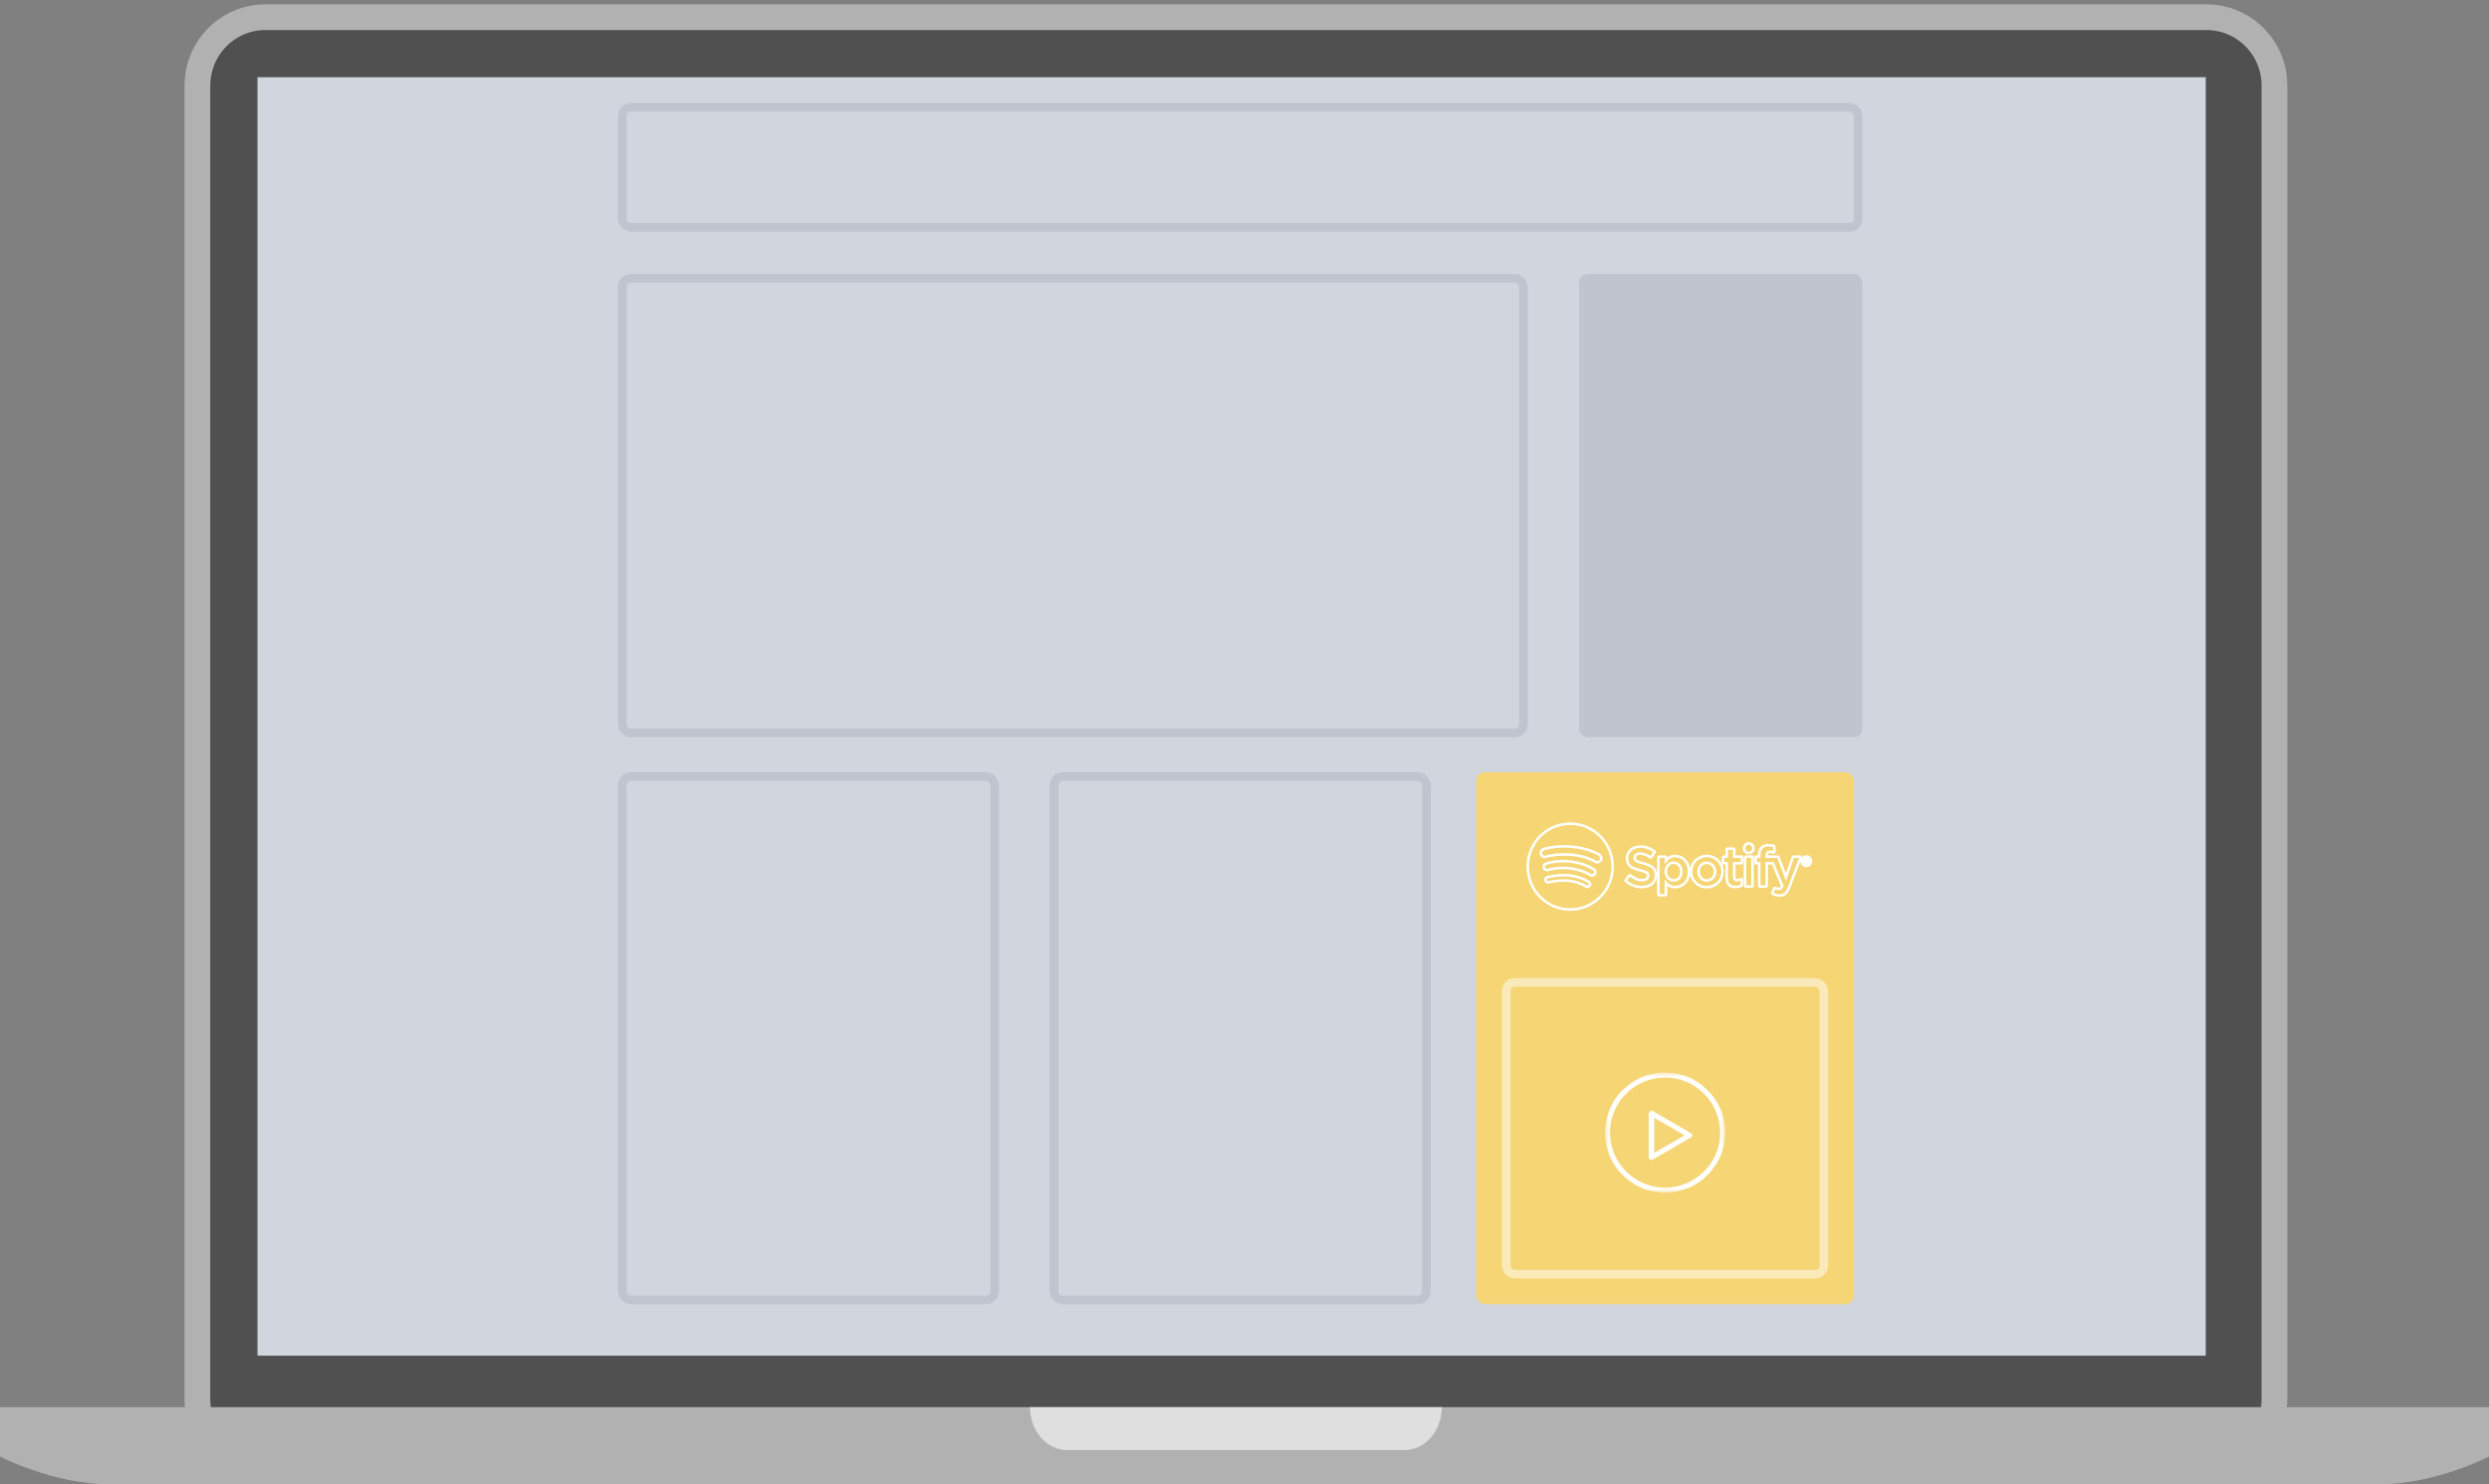 <?xml version="1.0" encoding="UTF-8"?>
<svg width="290px" height="173px" viewBox="0 0 290 173" version="1.1" xmlns="http://www.w3.org/2000/svg" xmlns:xlink="http://www.w3.org/1999/xlink">
    <rect x="0" y="0" width="290" height="173" fill="#808080" stroke="none"/>
    <title>podcast desktop</title>
    <defs>
        <polygon id="path-1" points="0 0 22 0 22 22 0 22"></polygon>
        <polygon id="path-3" points="0 0 14 0 14 14 0 14"></polygon>
    </defs>
    <g id="03.-ASSETS" stroke="none" stroke-width="1" fill="none" fill-rule="evenodd">
        <g id="Media-Kit---Diagramas-formatos_" transform="translate(-1946, -475)">
            <g id="Group-57" transform="translate(1946, 477)">
                <g id="Group-54" transform="translate(114, 46)">
                    <g id="Group-3">
                        <mask id="mask-2" fill="white">
                            <use xlink:href="#path-1"></use>
                        </mask>
                        <g id="Clip-2"></g>
                        <path d="M11.009,21.086 C16.569,21.076 21.103,16.538 21.093,10.994 C21.083,5.436 16.545,0.904 10.999,0.914 C5.439,0.924 0.905,5.461 0.915,11.005 C0.925,16.563 5.464,21.095 11.009,21.086 M0,10.355 C0.056,9.939 0.094,9.519 0.171,9.106 C0.788,5.811 2.541,3.288 5.397,1.547 C7.255,0.414 9.296,-0.092 11.466,0.014 C14.579,0.165 17.187,1.419 19.26,3.746 C20.821,5.498 21.734,7.56 21.947,9.893 C22.263,13.369 21.175,16.371 18.702,18.841 C17.054,20.487 15.051,21.475 12.753,21.859 C12.387,21.92 12.017,21.954 11.649,22 L10.359,22 C10.304,21.988 10.249,21.969 10.193,21.965 C8.472,21.843 6.862,21.351 5.392,20.451 C2.542,18.704 0.787,16.186 0.171,12.892 C0.094,12.48 0.056,12.06 0,11.644 C0,11.214 0,10.785 0,10.355" id="Fill-1" fill="#FFFFFF" mask="url(#mask-2)"></path>
                    </g>
                    <path d="M9.018,8.28 L9.018,14.72 C10.878,13.641 12.71,12.579 14.572,11.5 C12.703,10.416 10.875,9.357 9.018,8.28 M8.002,11.478 C8.002,10.176 8.004,8.874 8,7.573 C7.999,7.355 8.039,7.163 8.271,7.052 C8.493,6.946 8.689,7.017 8.883,7.13 C11.139,8.44 13.396,9.746 15.652,11.055 C16.117,11.324 16.116,11.676 15.651,11.946 C13.401,13.251 11.15,14.553 8.901,15.859 C8.701,15.975 8.502,16.06 8.269,15.947 C8.027,15.83 7.999,15.627 8,15.404 C8.004,14.096 8.002,12.787 8.002,11.478" id="Fill-4" fill="#FFFFFF"></path>
                </g>
                <g id="Group-8">
                    <g id="Group-13">
                        <path d="M257.066,0 C261.43,0 265,3.55 265,7.95 C265,17.911 265,25.381 265,30.362 C265,59.404 265,102.966 265,161.05 C265,165.45 261.43,169 257.066,169 L30.934,169 C26.57,169 23,165.45 23,161.05 L23,159.5 L23,8 C23,3.55 26.57,0 30.934,0 L257.066,0 Z" id="Path" stroke="#B1B1B1" stroke-width="3" fill="#505050" fill-rule="nonzero"></path>
                        <rect id="Rectangle" fill="#D1D5DD" x="30" y="7" width="227" height="149"></rect>
                        <path d="M277.084,171 C283.814,171 290,167.75 290,167.75 L290,162 L0,162 L0,167.75 C0,167.75 6.186,171 12.916,171 L277.084,171 Z" id="Path" fill="#B1B1B1" fill-rule="nonzero"></path>
                        <path d="M168,162 C168,162.35 167.951,162.65 167.901,163 C167.505,165.3 165.724,167 163.645,167 L124.355,167 C122.227,167 120.495,165.3 120.099,163 C120.049,162.65 120,162.35 120,162" id="Path" fill="#DFDFDF" fill-rule="nonzero"></path>
                    </g>
                    <g id="Group-77" transform="translate(172, 88)">
                        <g id="Group-4">
                            <rect id="Rectangle" fill="#F5D574" x="0" y="0" width="44" height="62" rx="1"></rect>
                            <g id="Group-75" transform="translate(3, 24)">
                                <g id="Group-54" transform="translate(12, 11)">
                                    <g id="Group-3">
                                        <mask id="mask-4" fill="white">
                                            <use xlink:href="#path-3"></use>
                                        </mask>
                                        <g id="Clip-2"></g>
                                        <path d="M7.006,13.418 C10.544,13.412 13.429,10.524 13.423,6.996 C13.417,3.459 10.528,0.575 6.999,0.581 C3.461,0.588 0.576,3.475 0.582,7.003 C0.588,10.54 3.477,13.424 7.006,13.418 M0,6.59 C0.036,6.325 0.06,6.057 0.109,5.795 C0.502,3.698 1.617,2.092 3.435,0.984 C4.617,0.263 5.916,-0.059 7.297,0.009 C9.278,0.105 10.937,0.903 12.257,2.384 C13.25,3.499 13.831,4.811 13.966,6.296 C14.167,8.508 13.475,10.418 11.901,11.989 C10.853,13.037 9.578,13.666 8.116,13.911 C7.883,13.949 7.647,13.971 7.413,14 L6.592,14 C6.557,13.992 6.522,13.98 6.487,13.977 C5.391,13.9 4.367,13.587 3.432,13.014 C1.617,11.903 0.501,10.3 0.109,8.204 C0.06,7.942 0.036,7.675 0,7.41 C0,7.136 0,6.863 0,6.59" id="Fill-1" fill="#FFFFFF" mask="url(#mask-4)"></path>
                                    </g>
                                    <path d="M5.739,5.269 L5.739,9.367 C6.923,8.681 8.088,8.005 9.273,7.318 C8.084,6.629 6.92,5.954 5.739,5.269 M5.092,7.304 C5.092,6.476 5.093,5.647 5.091,4.819 C5.091,4.681 5.116,4.558 5.263,4.488 C5.405,4.42 5.529,4.466 5.653,4.537 C7.088,5.371 8.525,6.202 9.96,7.035 C10.256,7.206 10.256,7.43 9.96,7.602 C8.528,8.432 7.096,9.261 5.664,10.092 C5.537,10.166 5.41,10.22 5.262,10.148 C5.108,10.074 5.091,9.944 5.091,9.803 C5.093,8.97 5.092,8.137 5.092,7.304" id="Fill-4" fill="#FFFFFF"></path>
                                </g>
                                <rect id="Rectangle" stroke-opacity="0.5" stroke="#FFFFFF" x="0.5" y="0.5" width="37" height="34" rx="1"></rect>
                            </g>
                        </g>
                        <g id="spotify-2" transform="translate(6, 6)" stroke="#FFFFFF" stroke-width="0.3">
                            <path d="M4.949,0 C2.216,0 0,2.239 0,5 C0,7.761 2.216,10 4.949,10 C7.682,10 9.898,7.761 9.898,5 C9.898,2.239 7.682,0 4.949,0 L4.949,0 Z M7.218,7.211 C7.13,7.358 6.939,7.405 6.794,7.315 C5.632,6.598 4.17,6.435 2.447,6.833 C2.281,6.871 2.115,6.766 2.078,6.598 C2.04,6.431 2.143,6.263 2.31,6.225 C4.194,5.79 5.811,5.977 7.116,6.783 C7.261,6.873 7.307,7.065 7.218,7.211 Z M7.824,5.85 C7.712,6.033 7.475,6.092 7.293,5.978 C5.963,5.153 3.935,4.913 2.362,5.396 C2.158,5.458 1.942,5.342 1.881,5.136 C1.819,4.93 1.934,4.713 2.138,4.65 C3.935,4.099 6.169,4.366 7.697,5.314 C7.878,5.427 7.936,5.667 7.824,5.85 Z M7.876,4.432 C6.281,3.475 3.65,3.387 2.127,3.854 C1.882,3.929 1.624,3.79 1.549,3.543 C1.475,3.296 1.614,3.035 1.858,2.959 C3.606,2.423 6.512,2.527 8.349,3.628 C8.569,3.76 8.641,4.047 8.51,4.269 C8.38,4.491 8.096,4.564 7.876,4.432 L7.876,4.432 Z M13.464,4.616 C12.609,4.41 12.458,4.266 12.458,3.962 C12.458,3.675 12.725,3.482 13.122,3.482 C13.508,3.482 13.889,3.629 14.29,3.93 C14.302,3.94 14.317,3.943 14.332,3.941 C14.347,3.938 14.36,3.93 14.369,3.918 L14.786,3.324 C14.803,3.299 14.799,3.266 14.775,3.247 C14.299,2.861 13.762,2.672 13.135,2.672 C12.212,2.672 11.567,3.232 11.567,4.032 C11.567,4.89 12.124,5.194 13.084,5.429 C13.902,5.619 14.04,5.779 14.04,6.063 C14.04,6.379 13.761,6.576 13.312,6.576 C12.813,6.576 12.406,6.405 11.951,6.008 C11.94,5.998 11.924,5.993 11.911,5.994 C11.895,5.995 11.881,6.003 11.872,6.013 L11.404,6.576 C11.384,6.6 11.387,6.635 11.409,6.655 C11.939,7.132 12.59,7.385 13.293,7.385 C14.287,7.385 14.93,6.836 14.93,5.986 C14.931,5.269 14.506,4.872 13.465,4.617 L13.464,4.616 Z M17.178,3.765 C16.748,3.765 16.394,3.936 16.102,4.287 L16.102,3.892 C16.102,3.861 16.077,3.835 16.047,3.835 L15.282,3.835 C15.251,3.835 15.226,3.861 15.226,3.892 L15.226,8.286 C15.226,8.317 15.251,8.343 15.282,8.343 L16.047,8.343 C16.077,8.343 16.102,8.317 16.102,8.286 L16.102,6.899 C16.394,7.23 16.748,7.391 17.178,7.391 C17.98,7.391 18.79,6.769 18.79,5.578 C18.791,4.387 17.98,3.765 17.179,3.765 L17.178,3.765 Z M17.9,5.578 C17.9,6.184 17.531,6.607 17.001,6.607 C16.478,6.607 16.084,6.165 16.084,5.578 C16.084,4.991 16.478,4.549 17.001,4.549 C17.522,4.549 17.9,4.981 17.9,5.578 Z M20.867,3.765 C19.836,3.765 19.028,4.567 19.028,5.591 C19.028,6.604 19.83,7.398 20.855,7.398 C21.89,7.398 22.7,6.598 22.7,5.578 C22.7,4.561 21.895,3.765 20.867,3.765 Z M20.867,6.613 C20.318,6.613 19.906,6.168 19.906,5.578 C19.906,4.985 20.305,4.555 20.855,4.555 C21.407,4.555 21.823,5 21.823,5.59 C21.823,6.183 21.421,6.613 20.867,6.613 Z M24.902,3.835 L24.06,3.835 L24.06,2.966 C24.06,2.935 24.034,2.909 24.004,2.909 L23.239,2.909 C23.208,2.909 23.183,2.935 23.183,2.966 L23.183,3.835 L22.815,3.835 C22.784,3.835 22.759,3.861 22.759,3.892 L22.759,4.556 C22.759,4.588 22.784,4.613 22.815,4.613 L23.183,4.613 L23.183,6.332 C23.183,7.026 23.525,7.379 24.2,7.379 C24.474,7.379 24.701,7.321 24.916,7.198 C24.934,7.189 24.945,7.17 24.945,7.149 L24.945,6.517 C24.945,6.498 24.935,6.479 24.918,6.469 C24.902,6.458 24.881,6.457 24.864,6.466 C24.717,6.541 24.574,6.576 24.415,6.576 C24.169,6.576 24.06,6.463 24.06,6.211 L24.06,4.613 L24.902,4.613 C24.932,4.613 24.957,4.588 24.957,4.557 L24.957,3.892 C24.958,3.861 24.934,3.836 24.903,3.836 L24.902,3.835 Z M27.835,3.839 L27.835,3.732 C27.835,3.418 27.955,3.278 28.221,3.278 C28.381,3.278 28.509,3.309 28.653,3.358 C28.671,3.364 28.689,3.361 28.703,3.35 C28.718,3.339 28.726,3.322 28.726,3.304 L28.726,2.653 C28.726,2.628 28.711,2.606 28.687,2.599 C28.535,2.552 28.341,2.506 28.051,2.506 C27.345,2.506 26.971,2.908 26.971,3.668 L26.971,3.832 L26.603,3.832 C26.572,3.832 26.547,3.858 26.547,3.888 L26.547,4.556 C26.547,4.588 26.572,4.613 26.603,4.613 L26.971,4.613 L26.971,7.264 C26.971,7.296 26.996,7.321 27.027,7.321 L27.791,7.321 C27.823,7.321 27.848,7.296 27.848,7.264 L27.848,4.613 L28.561,4.613 L29.656,7.264 C29.532,7.542 29.41,7.598 29.243,7.598 C29.109,7.598 28.966,7.557 28.821,7.477 C28.808,7.469 28.791,7.468 28.777,7.472 C28.762,7.478 28.75,7.488 28.743,7.503 L28.484,8.078 C28.472,8.105 28.483,8.137 28.509,8.151 C28.779,8.3 29.023,8.362 29.326,8.362 C29.89,8.362 30.203,8.097 30.478,7.381 L31.805,3.916 C31.812,3.899 31.809,3.879 31.799,3.863 C31.789,3.848 31.772,3.839 31.753,3.839 L30.957,3.839 C30.932,3.839 30.911,3.854 30.904,3.877 L30.087,6.231 L29.194,3.875 C29.186,3.854 29.165,3.839 29.142,3.839 L27.835,3.839 L27.835,3.839 Z M26.134,3.835 L25.369,3.835 C25.338,3.835 25.313,3.861 25.313,3.892 L25.313,7.264 C25.313,7.296 25.338,7.321 25.369,7.321 L26.134,7.321 C26.165,7.321 26.19,7.296 26.19,7.264 L26.19,3.892 C26.19,3.861 26.166,3.836 26.134,3.836 L26.134,3.835 Z M25.756,2.3 C25.453,2.3 25.207,2.548 25.207,2.854 C25.207,3.16 25.453,3.409 25.756,3.409 C26.059,3.409 26.305,3.16 26.305,2.854 C26.305,2.548 26.058,2.3 25.756,2.3 Z M32.459,4.919 C32.156,4.919 31.92,4.673 31.92,4.376 C31.92,4.077 32.159,3.829 32.462,3.829 C32.764,3.829 33,4.074 33,4.372 C33,4.671 32.761,4.919 32.459,4.919 Z M32.462,3.883 C32.185,3.883 31.977,4.104 31.977,4.376 C31.977,4.647 32.184,4.865 32.459,4.865 C32.735,4.865 32.943,4.644 32.943,4.372 C32.943,4.101 32.735,3.883 32.462,3.883 Z M32.581,4.428 L32.733,4.644 L32.604,4.644 L32.467,4.446 L32.35,4.446 L32.35,4.644 L32.242,4.644 L32.242,4.072 L32.494,4.072 C32.626,4.072 32.712,4.141 32.712,4.255 C32.713,4.348 32.659,4.406 32.582,4.428 L32.581,4.428 Z M32.49,4.17 L32.35,4.17 L32.35,4.351 L32.49,4.351 C32.56,4.351 32.601,4.317 32.601,4.261 C32.601,4.202 32.56,4.17 32.49,4.17 L32.49,4.17 Z" id="spotify"></path>
                        </g>
                    </g>
                    <rect id="Rectangle" stroke-opacity="0.1" stroke="#1B2B54" x="72.5" y="10.5" width="144" height="14" rx="1"></rect>
                    <rect id="Rectangle" stroke-opacity="0.1" stroke="#1B2B54" x="72.5" y="30.425" width="105" height="53" rx="1"></rect>
                    <rect id="Rectangle" stroke-opacity="0.1" stroke="#1B2B54" x="72.5" y="88.5" width="43.388" height="61" rx="1"></rect>
                    <rect id="Rectangle" stroke-opacity="0.1" stroke="#1B2B54" x="122.806" y="88.5" width="43.388" height="61" rx="1"></rect>
                    <rect id="Rectangle" fill-opacity="0.1" fill="#1B2B54" x="184" y="29.925" width="33" height="54" rx="1"></rect>
                </g>
            </g>
        </g>
    </g>
</svg>